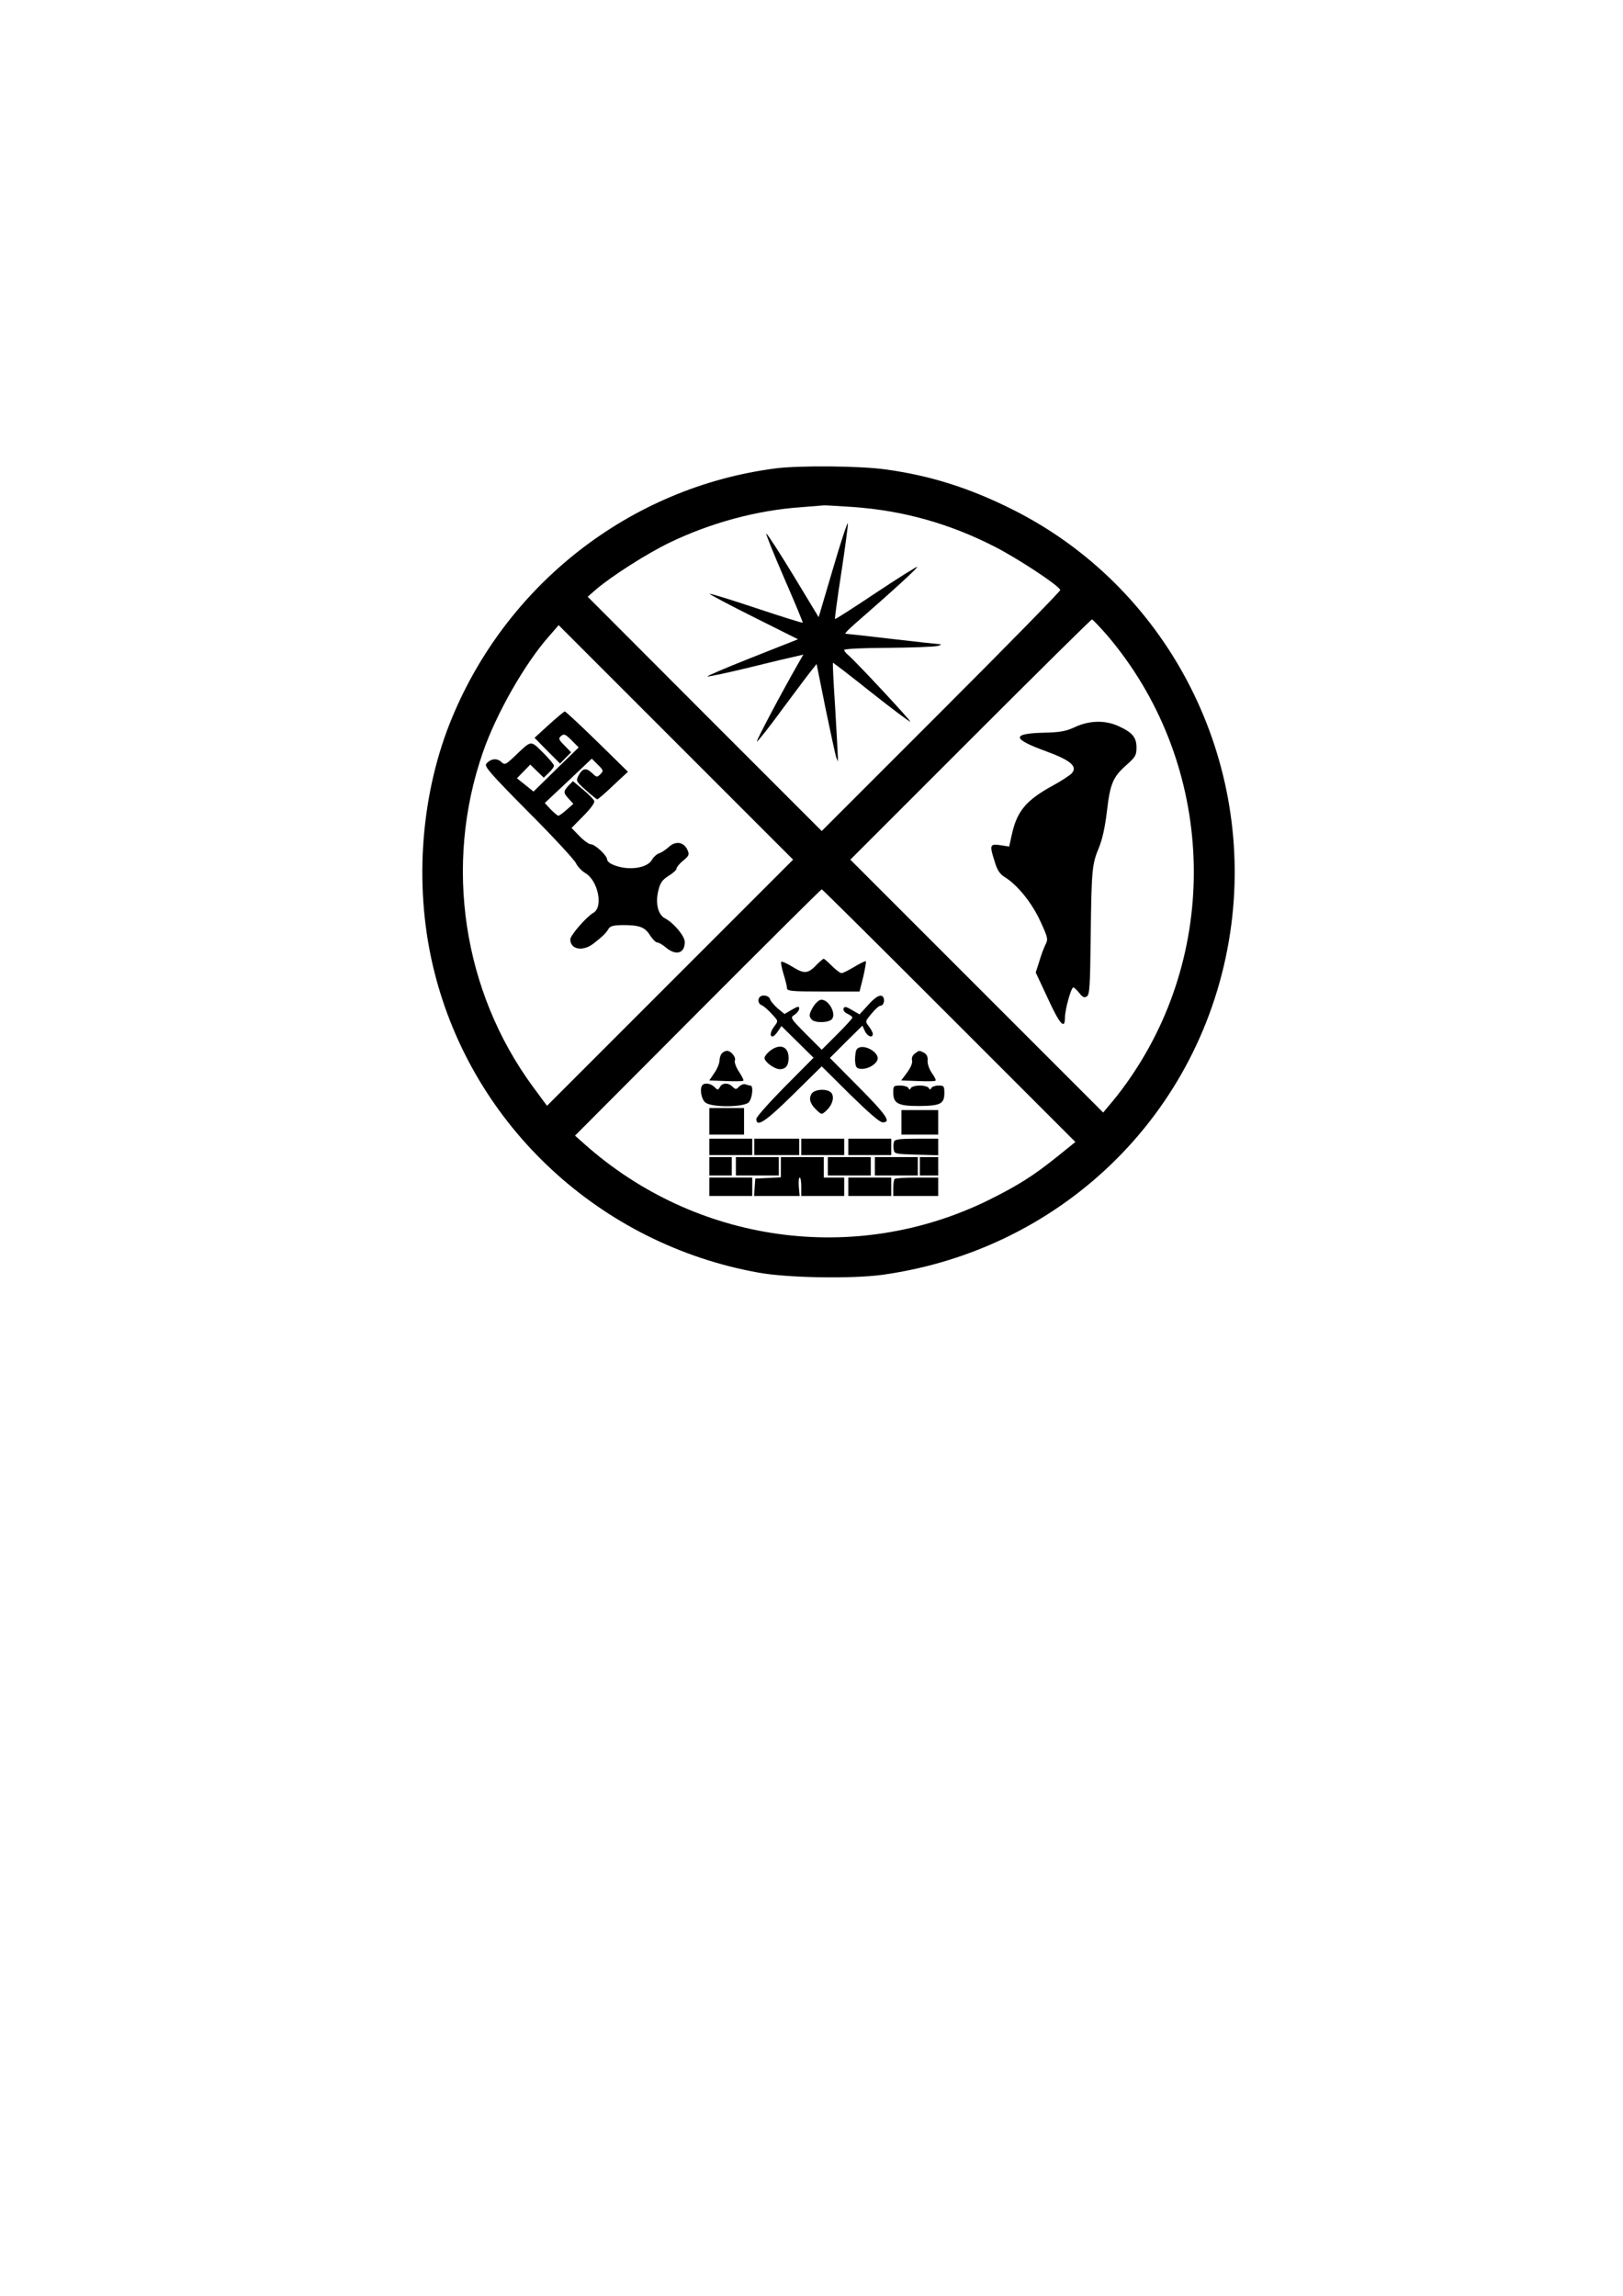 <?xml version="1.0" encoding="UTF-8" standalone="yes"?>
<svg version="1.0" xmlns="http://www.w3.org/2000/svg" width="210mm" height="297mm" viewBox="0 0 794 1123" preserveAspectRatio="xMidYMid meet">
  <g transform="translate(0,1123) scale(0.1,-0.1)" fill="#000000" stroke="none">
    <path d="M3795 8939 c-714 -92 -1327 -572 -1595 -1248 -147 -372 -175 -823
-74 -1219 190 -753 812 -1328 1584 -1467 144 -26 454 -31 605 -11 901 125
1593 819 1709 1714 108 837 -323 1655 -1069 2029 -209 105 -403 167 -624 197
-122 17 -417 20 -536 5z m379 -189 c248 -18 474 -82 696 -196 116 -60 310
-188 317 -210 2 -5 -260 -272 -582 -594 l-585 -585 -573 573 -572 573 40 35
c77 66 248 175 359 229 203 98 429 159 645 174 58 5 108 9 111 9 3 1 68 -3
144 -8z m1242 -627 c514 -603 567 -1487 127 -2145 -30 -46 -76 -107 -101 -136
l-45 -54 -619 619 -618 618 587 587 c324 324 591 588 595 588 4 0 37 -35 74
-77z m-2138 -1700 l-602 -602 -68 92 c-344 467 -437 1086 -246 1636 65 189
206 436 324 569 l47 54 574 -574 573 -573 -602 -602z m1365 -161 l618 -618
-88 -71 c-118 -95 -195 -143 -338 -214 -653 -320 -1431 -211 -1977 276 l-45
40 601 603 c330 331 603 602 606 602 3 0 283 -278 623 -618z"/>
    <path d="M4075 8448 l-70 -237 -124 205 c-68 112 -128 204 -132 204 -4 0 35
-97 87 -217 52 -119 93 -218 91 -219 -2 -2 -104 30 -227 71 -123 41 -226 73
-228 70 -2 -2 94 -53 214 -113 l218 -109 -230 -91 c-126 -50 -222 -91 -213
-91 9 -1 102 19 205 44 104 26 206 50 226 54 l38 9 -24 -42 c-81 -141 -207
-379 -203 -383 3 -2 61 71 128 163 68 92 133 178 144 191 l20 25 44 -219 c25
-120 48 -227 52 -238 l8 -20 0 20 c0 11 -6 119 -13 240 -8 121 -13 221 -11
223 1 1 85 -63 185 -143 101 -80 188 -145 193 -145 8 0 -270 299 -308 330 -8
7 -15 16 -15 21 0 5 96 10 213 10 116 1 226 5 242 9 20 5 24 8 10 9 -11 1
-117 12 -235 26 -118 14 -219 25 -224 25 -5 0 13 19 40 43 193 168 315 280
311 284 -3 2 -94 -55 -202 -127 -108 -72 -198 -130 -200 -128 -2 2 12 104 31
228 19 124 33 231 32 240 -2 8 -35 -92 -73 -222z"/>
    <path d="M5260 7674 c-45 -21 -72 -26 -153 -28 -160 -4 -157 -30 11 -91 120
-44 155 -74 125 -108 -10 -10 -52 -38 -93 -60 -131 -72 -175 -125 -200 -240
l-13 -58 -44 7 c-51 7 -53 1 -26 -83 12 -40 25 -59 48 -73 63 -39 133 -126
174 -215 37 -80 39 -89 27 -113 -8 -15 -22 -52 -31 -83 l-18 -56 59 -126 c58
-127 84 -156 84 -95 0 39 30 148 41 148 4 0 17 -12 29 -27 16 -21 25 -25 37
-17 14 9 16 47 19 294 4 322 6 352 40 433 16 38 30 100 39 176 16 137 29 170
96 229 44 39 49 48 49 86 0 50 -21 74 -90 105 -64 29 -141 27 -210 -5z"/>
    <path d="M2685 7685 l-70 -64 62 -63 63 -63 27 28 27 27 -32 33 c-30 30 -31
35 -17 47 14 12 21 9 51 -21 l35 -35 -111 -108 -110 -108 -41 33 -40 32 32 33
33 34 33 -32 33 -32 25 24 c14 13 25 28 25 35 0 6 -25 35 -54 64 -62 61 -54
62 -138 -18 -46 -43 -48 -44 -67 -27 -21 19 -51 15 -72 -10 -11 -13 20 -48
207 -237 122 -122 226 -235 232 -250 7 -15 27 -37 46 -48 62 -37 88 -166 39
-194 -34 -19 -113 -110 -113 -130 0 -50 62 -61 114 -20 46 36 60 50 72 70 8
15 23 19 70 20 83 0 109 -10 134 -50 12 -19 28 -35 35 -35 7 0 27 -11 43 -25
49 -41 92 -29 92 27 0 29 -54 94 -97 116 -34 18 -47 73 -33 133 10 42 19 54
51 75 22 13 39 29 39 36 0 6 14 24 32 38 30 25 31 30 21 53 -18 39 -58 45 -91
14 -15 -13 -36 -28 -48 -31 -11 -4 -27 -18 -34 -31 -24 -44 -123 -56 -195 -23
-14 6 -25 17 -25 24 0 19 -59 74 -79 74 -9 0 -35 18 -56 40 l-39 40 58 59 c35
35 57 65 53 73 -3 8 -27 33 -55 56 l-49 41 -22 -22 c-26 -29 -26 -35 2 -65
l22 -24 -33 -29 c-18 -16 -36 -29 -40 -29 -5 0 -21 14 -38 31 l-29 31 115 108
115 109 30 -30 c28 -27 28 -30 12 -46 -16 -16 -18 -16 -41 6 -29 27 -46 24
-66 -13 -13 -26 -12 -28 36 -71 27 -24 52 -44 56 -45 3 0 39 30 78 68 l72 67
-151 148 c-83 81 -154 147 -158 147 -5 -1 -39 -30 -78 -65z"/>
    <path d="M4001 6517 c-46 -50 -64 -53 -121 -18 -29 18 -55 30 -58 26 -3 -3 2
-29 11 -59 9 -29 17 -60 17 -69 0 -15 19 -17 178 -17 l177 0 18 71 c9 40 15
74 13 77 -3 2 -28 -10 -56 -27 -28 -17 -56 -31 -63 -31 -7 0 -28 16 -47 35
-19 19 -37 35 -40 35 -4 0 -16 -11 -29 -23z"/>
    <path d="M3717 6353 c-12 -12 -7 -34 9 -40 9 -3 31 -22 49 -42 33 -35 33 -35
14 -60 -20 -26 -25 -51 -9 -51 5 0 17 12 26 26 l17 25 78 -77 79 -78 -140
-141 c-77 -78 -140 -149 -140 -158 0 -44 46 -13 181 120 l139 137 138 -137
c93 -91 146 -137 160 -137 44 0 21 34 -129 185 l-129 130 79 79 80 79 12 -26
c12 -27 39 -37 39 -14 0 6 -9 23 -19 36 -19 25 -19 25 13 63 17 21 36 38 42
38 14 0 23 20 17 38 -9 23 -35 12 -76 -34 l-42 -46 -36 21 c-30 18 -38 19 -42
8 -3 -9 4 -19 19 -26 13 -6 24 -14 24 -19 0 -4 -34 -41 -75 -82 l-75 -75 -78
78 c-77 78 -77 79 -54 94 12 8 22 22 22 30 0 12 -7 11 -36 -6 l-36 -21 -33 27
c-18 16 -35 36 -38 46 -5 17 -37 24 -50 10z"/>
    <path d="M3980 6308 c-23 -38 -24 -50 -8 -66 17 -17 83 -15 98 3 22 27 -15 95
-52 95 -10 0 -27 -15 -38 -32z"/>
    <path d="M3766 6089 c-14 -11 -26 -27 -26 -34 0 -19 49 -55 75 -55 29 0 43 18
43 55 0 57 -43 73 -92 34z"/>
    <path d="M4192 6098 c-6 -7 -9 -31 -9 -53 2 -34 6 -41 26 -43 29 -4 69 15 82
40 20 38 -71 89 -99 56z"/>
    <path d="M3532 6078 c-7 -7 -12 -23 -12 -36 0 -12 -11 -40 -25 -60 l-25 -37
81 -3 c45 -2 84 -1 86 2 2 2 -7 22 -22 44 -14 21 -23 46 -20 54 7 17 -19 48
-39 48 -6 0 -17 -5 -24 -12z"/>
    <path d="M4475 6076 c-11 -8 -16 -21 -13 -33 3 -12 -6 -34 -24 -59 l-29 -39
82 -3 c45 -2 84 -1 86 2 3 3 -5 19 -18 37 -13 19 -22 45 -21 60 2 19 -4 32
-17 39 -25 13 -23 13 -46 -4z"/>
    <path d="M3437 5923 c-16 -16 -6 -72 15 -87 34 -24 189 -22 211 2 18 20 24 82
8 82 -5 0 -16 3 -24 6 -8 3 -22 -2 -31 -11 -15 -15 -17 -15 -32 -1 -20 21 -51
20 -62 -1 -9 -16 -11 -16 -27 0 -17 17 -46 22 -58 10z"/>
    <path d="M4370 5887 c0 -55 23 -67 126 -67 105 1 124 10 124 64 0 33 -2 36
-29 36 -16 0 -32 -6 -35 -12 -5 -10 -7 -10 -12 0 -3 6 -23 12 -44 12 -21 0
-41 -6 -44 -12 -5 -10 -7 -10 -12 0 -3 6 -21 12 -40 12 -32 0 -34 -2 -34 -33z"/>
    <path d="M3969 5878 c-13 -24 -5 -49 26 -78 24 -23 25 -23 46 -4 29 26 41 61
29 84 -14 27 -86 25 -101 -2z"/>
    <path d="M3470 5745 l0 -65 85 0 85 0 0 65 0 65 -85 0 -85 0 0 -65z"/>
    <path d="M4410 5740 l0 -60 90 0 90 0 0 60 0 60 -90 0 -90 0 0 -60z"/>
    <path d="M3470 5620 l0 -40 105 0 105 0 0 40 0 40 -105 0 -105 0 0 -40z"/>
    <path d="M3690 5620 l0 -40 110 0 110 0 0 40 0 40 -110 0 -110 0 0 -40z"/>
    <path d="M3920 5620 l0 -40 105 0 105 0 0 40 0 40 -105 0 -105 0 0 -40z"/>
    <path d="M4150 5620 l0 -40 105 0 105 0 0 40 0 40 -105 0 -105 0 0 -40z"/>
    <path d="M4374 5646 c-3 -8 -4 -25 -2 -38 3 -22 7 -23 111 -26 l107 -3 0 41 0
40 -105 0 c-82 0 -107 -3 -111 -14z"/>
    <path d="M3470 5525 l0 -45 55 0 55 0 0 45 0 45 -55 0 -55 0 0 -45z"/>
    <path d="M3600 5525 l0 -45 105 0 105 0 0 45 0 45 -105 0 -105 0 0 -45z"/>
    <path d="M3820 5520 l0 -49 -62 -3 -63 -3 -3 -42 -3 -43 111 0 112 0 -4 45
c-2 25 0 45 4 45 5 0 8 -20 8 -45 l0 -45 105 0 105 0 0 45 0 45 -50 0 -50 0 0
50 0 50 -105 0 -105 0 0 -50z"/>
    <path d="M4050 5525 l0 -45 105 0 105 0 0 45 0 45 -105 0 -105 0 0 -45z"/>
    <path d="M4280 5525 l0 -45 105 0 105 0 0 45 0 45 -105 0 -105 0 0 -45z"/>
    <path d="M4500 5525 l0 -45 45 0 45 0 0 45 0 45 -45 0 -45 0 0 -45z"/>
    <path d="M3470 5425 l0 -45 105 0 105 0 0 45 0 45 -105 0 -105 0 0 -45z"/>
    <path d="M4150 5425 l0 -45 105 0 105 0 0 45 0 45 -105 0 -105 0 0 -45z"/>
    <path d="M4377 5463 c-4 -3 -7 -24 -7 -45 l0 -38 110 0 110 0 0 45 0 45 -103
0 c-57 0 -107 -3 -110 -7z"/>
  </g>
</svg>